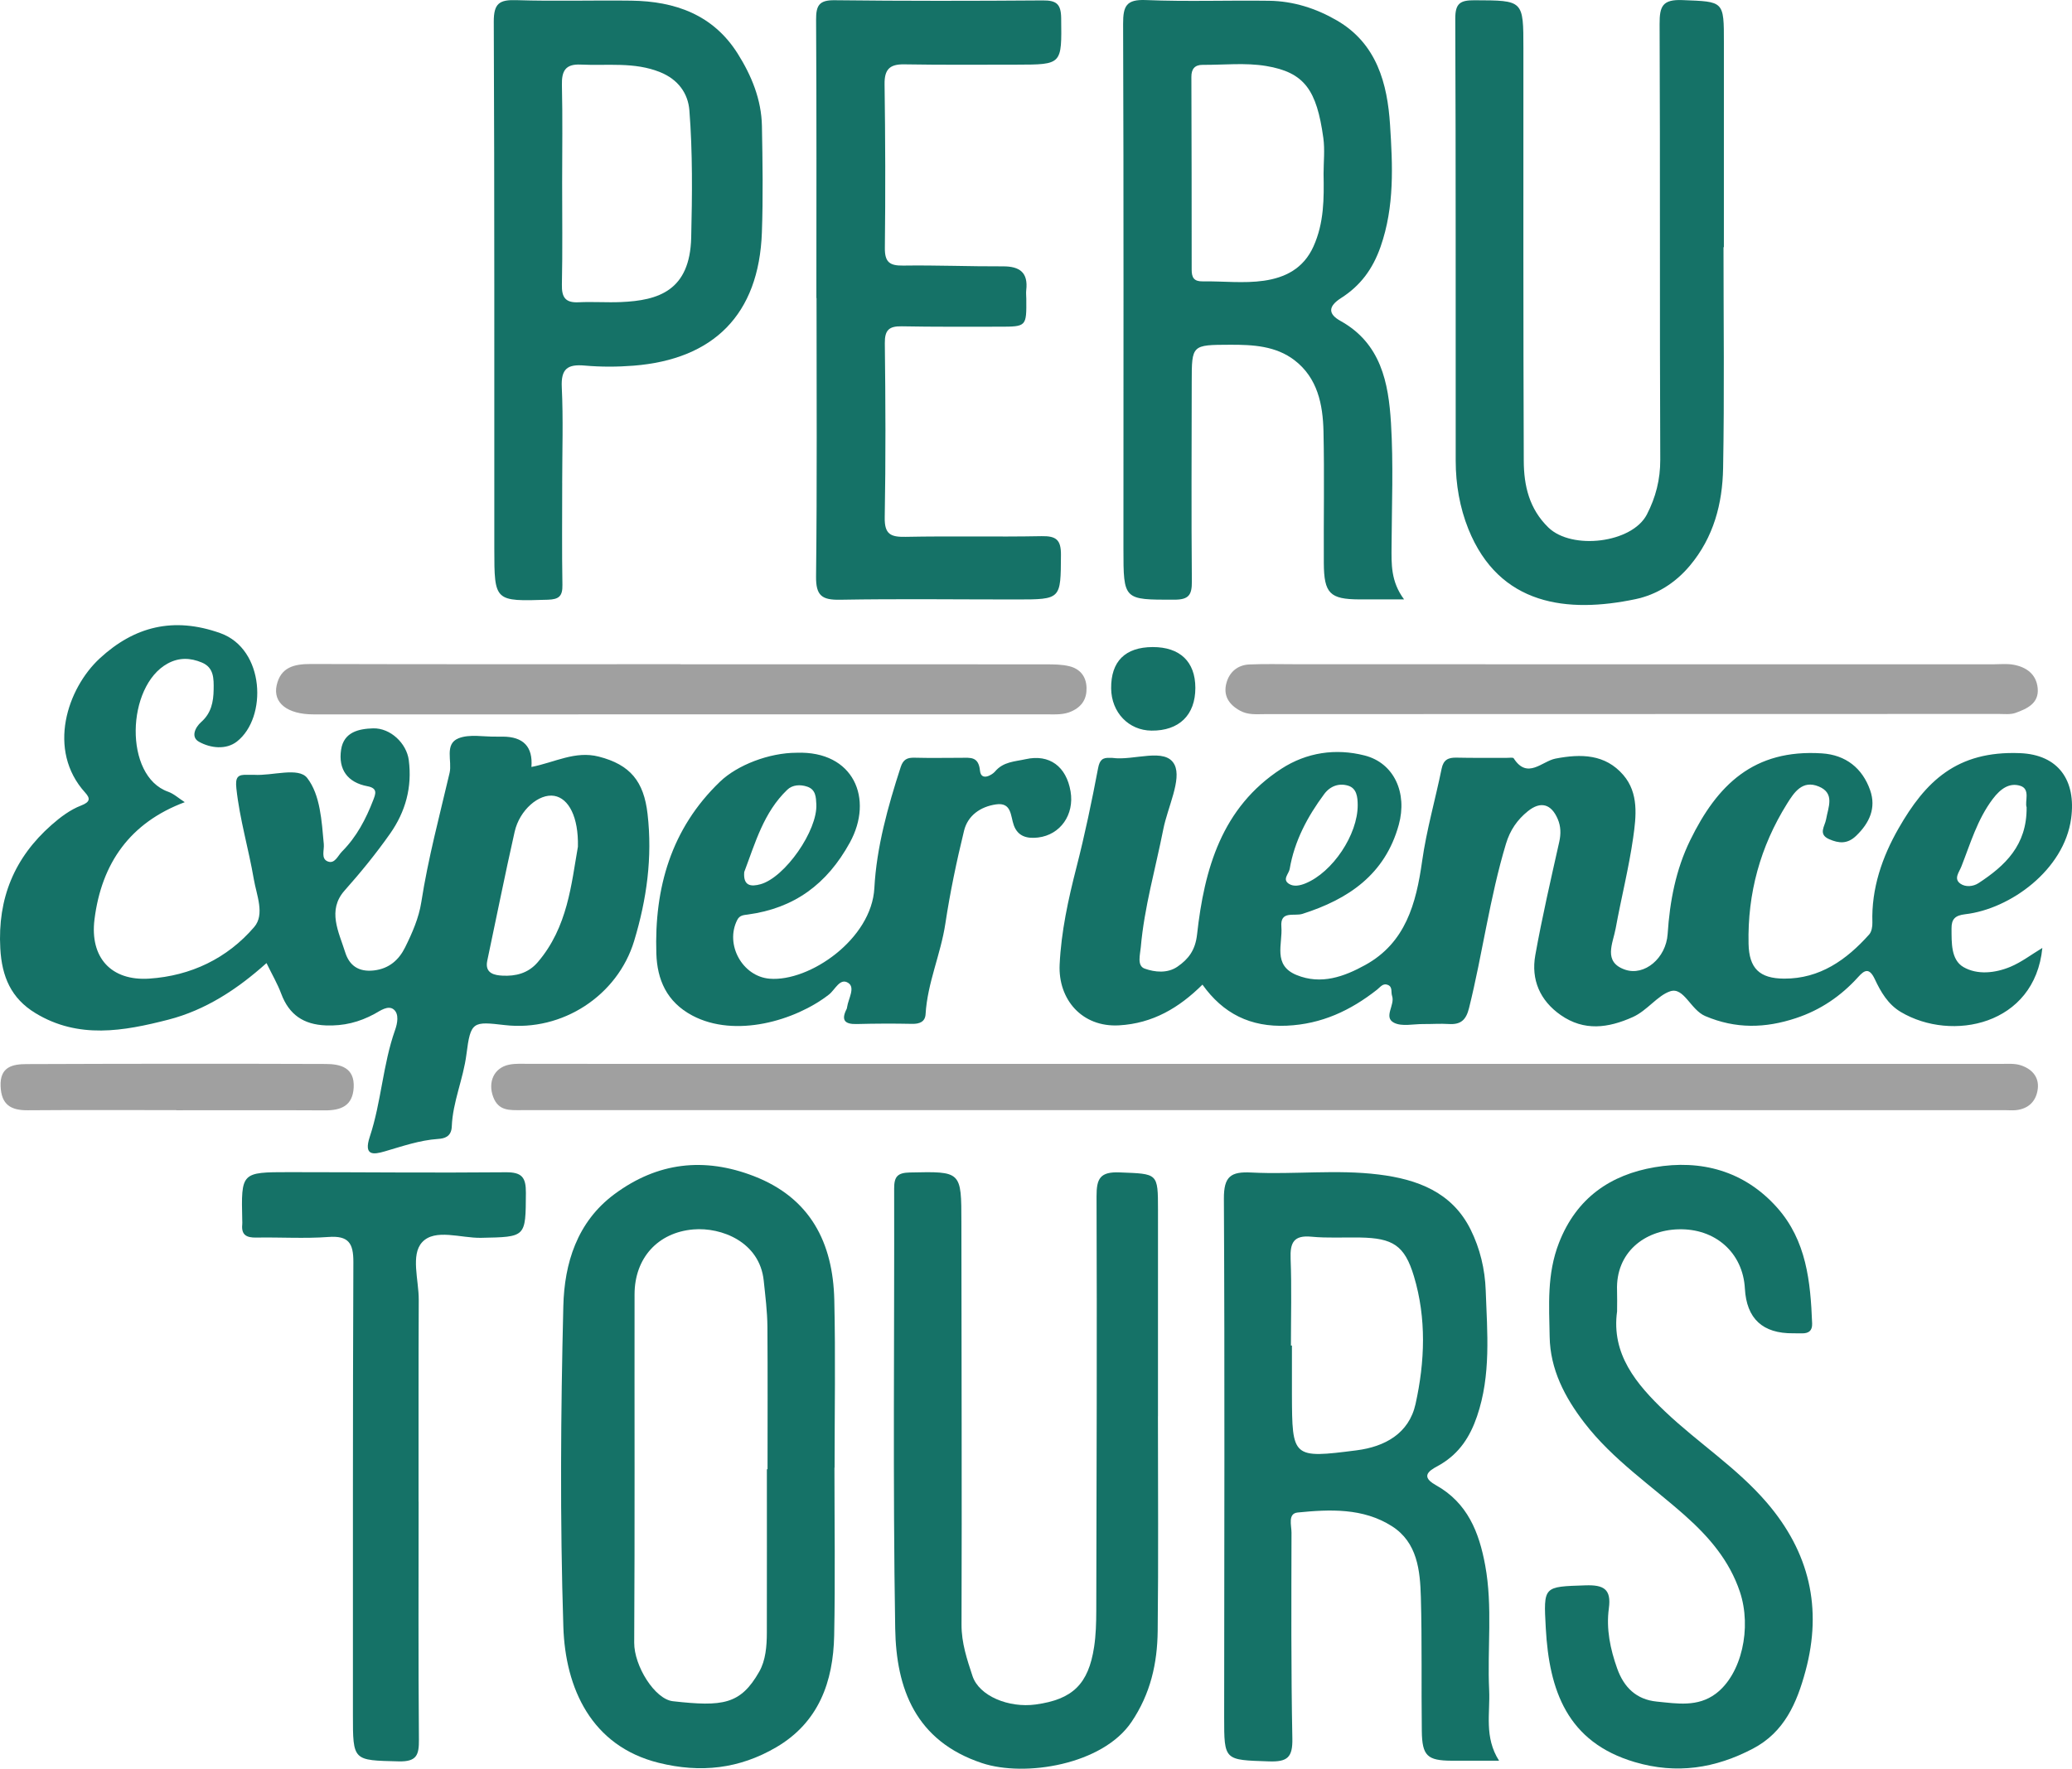 <?xml version="1.0" encoding="UTF-8"?>
<svg id="Layer_1" data-name="Layer 1" xmlns="http://www.w3.org/2000/svg" viewBox="0 0 1069.93 913.58">
  <defs>
    <style>
      .cls-1 {
        fill: #a0a0a0;
      }

      .cls-2 {
        fill: #157267;
      }
    </style>
  </defs>
  <path class="cls-2" d="m1054.62,489.59c-3.9,40.04-46.83,48.69-73.05,33.14-6.69-3.96-10.42-10.48-13.45-16.94-2.9-6.19-5.4-4.69-8.52-1.23-8.94,9.91-19.52,17.13-32.26,21.34-15.78,5.22-31.01,5.63-46.79-1.08-7.59-3.23-11.03-15.11-18.06-12.81-6.62,2.17-11.87,9.97-19.4,13.34-12.71,5.69-25.11,7.36-37.16-1.04-10.74-7.49-15.41-18.3-13.14-30.97,3.51-19.6,8.01-39.04,12.36-58.48.93-4.16.84-8.02-.76-11.78-3.35-7.85-8.83-9.44-15.49-4.04-5.35,4.33-9.1,9.65-11.24,16.74-8.41,27.87-12.09,56.76-19.09,84.92-1.55,6.24-4.35,8.62-10.49,8.22-4.37-.28-8.78.06-13.17.02-5.11-.04-11.08,1.42-15.13-.7-5.54-2.9.69-9.13-.95-13.85-.67-1.93.41-4.61-2.19-5.67-2.54-1.04-3.87,1.13-5.56,2.46-13.71,10.78-28.62,17.81-46.64,18.61-18.8.84-32.86-6.26-43.52-21.21-12.12,12-25.62,20.03-43.06,21.03-19.17,1.1-31.52-13.42-30.69-31.37.79-17.02,4.45-33.73,8.7-50.31,4.32-16.88,7.89-33.97,11.14-51.09.82-4.35,2.35-5.62,6.21-5.38.36.02.74-.05,1.1,0,11.16,1.61,27.56-5.68,32.18,3.55,3.79,7.58-3.57,21.96-5.82,33.38-4,20.28-9.81,40.21-11.61,60.9-.33,3.79-2.07,9.54,1.99,11.01,5.22,1.89,11.79,2.56,16.94-.99,5.65-3.89,9.23-8.49,10.13-16.63,3.74-33.77,12.71-65.62,43.57-85.62,13.02-8.43,28-10.66,42.96-6.84,15.25,3.89,22.16,19.38,17.63,35.8-7.08,25.69-26.01,38.45-49.74,46.01-4.29,1.37-11.59-1.91-10.88,6.7.72,8.79-4.59,19.78,7.81,24.87,12.74,5.23,24.63.82,35.43-5.12,20.89-11.47,26.36-31.78,29.44-53.7,2.26-16.07,6.82-31.81,10.07-47.75.94-4.6,3.41-5.79,7.67-5.69,8.78.2,17.57.07,26.35.1,1.1,0,2.85-.3,3.19.24,7.09,11.09,14.64,1.48,21.59.15,13.24-2.55,25.68-2.34,35.01,8.47,8.07,9.36,6.67,21.39,5.09,32.43-2.24,15.71-6.18,31.17-9.03,46.81-1.41,7.71-6.7,17.38,4.9,21.33,9.96,3.39,21.12-5.93,21.94-18.46,1.1-16.91,4.22-33.21,11.62-48.37,13.97-28.63,32.82-47.19,68.03-44.91,12.32.8,20.91,7.62,24.92,19.05,3.2,9.13-.32,16.89-7.26,23.55-4.51,4.33-8.92,3.9-13.9,1.73-5.88-2.57-2.21-6.72-1.6-10.23,1.09-6.29,4.71-13.51-3.82-17.01-8.42-3.46-12.67,3.04-16.39,9-13.77,22.09-20.38,46.25-19.82,72.23.27,12.67,5.58,17.98,18.41,18.03,18.42.07,32.17-9.7,43.88-22.82,1.27-1.43,1.71-4.09,1.65-6.15-.56-17.65,5.07-33.89,13.53-48.65,13.82-24.13,29.9-40.13,62.65-38.85,19.92.78,29.12,14.11,26.45,33.76-3.6,26.53-31.38,46.75-54.71,49.45-5.29.61-7.08,2.59-7.05,7.33.04,7.35-.33,16.19,6.16,19.96,7.14,4.14,16.41,3.15,24.31-.17,5.61-2.36,10.61-6.2,16.45-9.73l-.02-.02Zm-353.54-73.76c-.01-4.17-.51-8.67-4.93-10.01-4.66-1.41-9.23.1-12.37,4.34-8.64,11.65-15.35,24.2-17.82,38.68-.43,2.55-4,5.39-.34,7.7,2.48,1.56,5.62.9,8.42-.23,14.07-5.72,27.1-25.22,27.04-40.48h0Zm345.42,1.14c-1.1-2.82,2.18-9.49-3.41-11.13-5.41-1.59-9.95,1.36-14.1,6.87-8.04,10.69-11.5,23.02-16.23,34.97-1.13,2.86-4.05,6.22-.47,8.75,2.64,1.87,6.6,1.54,9.37-.28,13.67-8.94,25.05-19.55,24.83-39.19h.01Z"/>
  <path class="cls-2" d="m274.42,396.15c12.08-2.37,22.58-8.48,34.78-5.35,16.26,4.17,23.26,12.83,25.18,29.58,2.59,22.48-.43,44.16-6.92,65.62-8.53,28.21-37.04,46.9-66.75,43.48-16.49-1.9-17.69-2.05-19.86,15.13-1.61,12.73-7.07,24.51-7.56,37.23-.21,5.41-3.92,6.23-7.05,6.44-9.62.66-18.5,3.8-27.61,6.44-5.56,1.61-11.04,2.56-7.67-7.61,5.95-17.92,6.71-37.2,13.06-55.13,1.22-3.44,2.08-8.14-.59-10.47-2.94-2.58-7.22.65-9.99,2.16-7.97,4.33-16,6.32-25.1,5.98-11.61-.43-19.09-5.54-23.14-16.41-1.89-5.08-4.68-9.82-7.58-15.79-15.2,13.62-31.59,24.32-50.74,29.24-23.04,5.92-46.37,10.13-68.6-3.4-12.53-7.62-17.33-18.79-18.13-33.43-1.42-25.88,7.3-46.89,26.45-63.76,4.54-4,9.68-7.88,15.24-10.01,4.91-1.88,4.77-3.78,2.14-6.69-19.96-22.01-9.21-53.88,7.56-69.36,17.71-16.35,37.94-21.67,62.22-13.01,23.07,8.23,24.34,43.64,8.59,55.98-5.58,4.37-13.65,3.47-19.63.11-4.23-2.38-2.08-7.29,1.22-10.23,5.12-4.54,6.29-10.29,6.38-16.73.08-5.69.17-11.33-6.08-13.95-5.87-2.46-11.76-2.74-17.73.55-21.29,11.71-22.63,58.1.28,66.17,2.98,1.05,5.5,3.41,8.62,5.41-28.16,10.53-42.95,31.41-46.61,60.52-2.47,19.64,8.52,31.93,28.32,30.61,21.42-1.44,40.2-10.4,54.14-26.64,5.62-6.55,1.19-16.57-.18-24.63-2.67-15.7-7.31-31.01-9.02-46.99-.63-5.9.73-7.25,5.84-6.99,1.09.06,2.2-.08,3.29-.01,9.45.6,22.96-4.15,27.45,1.64,6.76,8.72,7.48,22.22,8.57,34.18.28,3.1-1.58,7.49,2.04,8.92,3.64,1.44,5.21-2.98,7.4-5.17,7.5-7.54,12.33-16.75,16.09-26.55,1.18-3.09,2.49-6.1-3.01-7.13-10.19-1.91-15.14-8.61-13.59-18.88,1.38-9.16,9.21-10.8,16.53-11.01,8.94-.26,17.31,7.75,18.42,16.43,1.78,13.92-1.62,26.55-9.7,38.02-7.22,10.26-15.09,19.92-23.44,29.31-9.09,10.23-3,21.39.3,31.9,2.15,6.85,6.92,10.3,14.9,9.37,7.93-.93,12.9-5.61,15.99-11.81,3.68-7.39,7.15-15.33,8.4-23.39,3.51-22.6,9.43-44.65,14.62-66.84,1.41-6.04-2.79-14.88,4.59-17.85,5.71-2.3,12.97-.73,19.54-.87,1.1-.02,2.2,0,3.29,0,10.69.02,15.64,5.23,14.84,15.63v.04Zm24,41.19c.36-15.35-4.76-25-12.21-26.26-7.84-1.33-17.91,7.24-20.46,18.55-5,22.14-9.42,44.41-14.14,66.61-1.43,6.75,4.14,7.5,7.84,7.7,6.74.36,13.25-1.15,18.2-6.92,15.57-18.12,17.4-40.69,20.77-59.68Z"/>
  <path class="cls-2" d="m725.05,309.6c-9.34,0-16.27.03-23.21,0-15.09-.08-18.16-3.09-18.25-18.73-.13-22.68.33-45.37-.17-68.04-.31-13.92-3.06-27.63-14.96-36.76-9.67-7.42-21.5-8.05-33.3-8-19.73.07-19.76,0-19.78,19.11-.04,34.39-.24,68.78.07,103.16.06,7.04-1.65,9.41-9.09,9.41-26.17.02-26.24.32-26.24-26.33-.01-90.36.16-180.72-.17-271.08-.03-9.25,1.66-12.73,11.78-12.31,21.18.88,42.43.07,63.64.37,12.49.17,24.23,3.92,34.98,10.17,20.65,11.99,26.08,32.69,27.44,53.93,1.34,20.94,2.38,42.11-4.88,62.91-4.08,11.68-10.52,20.23-20.39,26.52-6.7,4.27-6.86,8.2-.33,11.83,20.93,11.62,24.81,31.98,26.08,52.73,1.3,21.14.41,42.42.3,63.64-.05,9.09-.47,18.17,6.47,27.48h.01Zm-41.59-219.78c0-6.2.72-12.51-.13-18.6-3.42-24.69-9.68-33.84-29.56-37.14-10.66-1.77-21.82-.52-32.76-.58-4.08-.02-5.83,2.17-5.81,6.2.1,33.21.17,66.42.15,99.63,0,3.97,1.16,6.06,5.57,6,10.58-.15,21.34,1.16,31.7-.33,10.85-1.56,20.44-6.16,25.64-17.74,5.48-12.21,5.43-24.7,5.2-37.44h0Z"/>
  <path class="cls-2" d="m774.08,909.44c-9.21,0-16.87.04-24.52,0-12.52-.08-15.21-2.5-15.37-15.33-.3-23.04.16-46.09-.49-69.12-.39-13.86-1.81-28.34-14.99-36.71-14.87-9.44-31.97-8.71-48.64-7.04-5.19.52-3.16,6.73-3.17,10.36-.07,35.47-.25,70.95.44,106.4.19,9.69-2.5,12.12-12.07,11.79-23.11-.78-23.15-.25-23.14-22.9.04-89.24.34-178.48-.14-267.72-.06-11.56,3.55-14.09,14.2-13.54,21.89,1.12,43.91-1.68,65.75,1.03,19.84,2.46,37.86,9.03,47.49,28.5,4.83,9.77,7.37,20.39,7.76,31.39.78,21.82,2.81,43.64-4.49,65.01-3.61,10.56-9.04,18.95-18.75,24.79-3.64,2.19-12.1,5.42-2.59,10.7,16.48,9.17,22.42,24.42,25.56,41.48,3.94,21.4,1.02,43.04,2.05,64.55.56,11.83-2.67,24.19,5.12,36.37h0Zm-107.47-214.43h.51c0,8.39-.03,16.79,0,25.18.12,32.82.18,33.19,33.45,28.92,14.38-1.85,26.98-8.56,30.39-23.95,4.84-21.86,5.68-44.21-.83-65.91-4.83-16.1-10.99-19.73-27.75-20.05-8.39-.16-16.84.38-25.17-.42-9.18-.89-11.09,3.08-10.77,11.35.58,14.94.16,29.91.16,44.87h.01Z"/>
  <path class="cls-2" d="m430.89,758.07c0,28.89.44,57.8-.14,86.68-.48,23.9-7.97,44.91-29.97,57.77-18.99,11.1-38.92,13.41-60.68,8-34.75-8.64-48.18-38.51-49.2-70.23-1.76-55.17-1.36-110.46-.01-165.66.54-22,7.02-43.47,26.39-57.83,22.21-16.47,46.33-19.24,72-9.31,29.2,11.3,40.84,34.41,41.53,63.91.67,28.88.15,57.79.15,86.68h-.07Zm-34.9.81h.35c0-24.5.11-49.01-.06-73.51-.06-7.99-1.08-15.94-1.91-23.91-2.09-20.01-21.86-27.68-36.35-26.44-18.28,1.56-30.33,14.73-30.35,33.53-.08,59.98.17,119.96-.18,179.94-.07,11.88,10.55,29.16,19.99,30.22,25.71,2.88,34.9,1.74,44.57-15.26,3.32-5.83,3.92-13.15,3.93-20.09.05-28.16.02-56.32.02-84.48h0Z"/>
  <path class="cls-2" d="m889.98,127.68c0,38.05.49,76.12-.21,114.16-.34,18.26-4.83,35.63-17.18,50.36-7.62,9.08-17.29,15.02-28.08,17.28-34.92,7.33-70.32,3.47-86.29-36.26-4.43-11.03-6.52-23.09-6.53-35.19-.06-76.11.1-152.22-.22-228.33-.03-8.02,2.56-9.59,9.93-9.56,25.29.1,25.25-.17,25.25,25,0,70.99-.09,141.97.19,212.96.05,12.71,2.79,24.73,12.7,34.36,12.09,11.76,43.21,8.13,50.88-6.74,4.54-8.8,6.94-18,6.9-28.3-.34-75.01,0-150.02-.34-225.03-.04-9.17,1.51-12.75,11.77-12.34,21.47.86,21.46.21,21.43,22.24-.04,35.13-.01,70.26-.01,105.38h-.19Z"/>
  <path class="cls-2" d="m597.93,731.52c0,36.97.29,73.94-.13,110.91-.19,16.71-3.66,32.36-13.53,47-14.94,22.15-55.08,28.58-77.16,21.25-34.38-11.42-44.34-38.46-44.85-69.55-1.25-75.75-.37-151.54-.54-227.31-.01-6.16,1.81-8.07,8.1-8.21,26.68-.57,26.61-.79,26.62,26.02.04,69.18.29,138.37.07,207.55-.03,9.45,2.86,18,5.66,26.5,3.41,10.36,18.76,16.62,32.64,14.72,19.03-2.6,27.24-10.49,30.16-29.72.93-6.12,1.1-12.39,1.12-18.6.17-71.38.4-142.76.14-214.14-.03-9.26,1.85-12.78,11.97-12.37,19.71.79,19.75.14,19.76,19.4,0,35.51,0,71.01-.01,106.52l-.02.03Z"/>
  <path class="cls-2" d="m290.31,249.45c0,17.57-.19,35.14.11,52.71.1,5.72-1.74,7.43-7.5,7.61-27.56.86-27.65,1.04-27.67-26.19-.05-90.78.13-181.56-.28-272.33-.04-9.55,2.93-11.45,11.7-11.17,19.75.64,39.53,0,59.29.26,22.61.3,42.26,7.22,54.95,27.33,7.17,11.37,12.28,23.78,12.53,37.45.34,18.3.63,36.62-.02,54.9-1.5,42.66-25.15,65.62-66.29,68.86-8.37.66-16.88.68-25.23-.06-8.86-.78-12.27,1.68-11.81,11.22.79,16.43.22,32.93.21,49.4h.01Zm-.03-155.06c0,17.54.24,35.09-.13,52.62-.14,6.53,1.77,9.45,8.6,9.12,7.29-.36,14.62.2,21.92-.11,19.31-.81,35.6-5.85,36.25-33.35.52-21.94.77-43.84-.94-65.67-.7-8.91-5.93-15.99-15-19.68-13.39-5.46-27.35-3.29-41.12-3.96-7.91-.38-9.88,3.32-9.7,10.6.4,16.8.13,33.62.12,50.43Z"/>
  <path class="cls-2" d="m835.03,677.3c-3.08,22.07,9.85,37.59,24.89,51.88,17.03,16.17,37.04,28.99,52.47,47.01,21.87,25.53,28.73,54.3,19.94,86.88-4.47,16.58-10.92,31.6-27.14,40.12-19.44,10.21-39.43,13.34-61.03,6.96-35-10.33-44.2-37.08-45.96-69.19-1.19-21.84-1.28-21.37,20.47-22.1,9.4-.31,13.47,1.87,12.1,11.91-1.45,10.63.74,21.03,4.31,31.06,3.43,9.62,9.79,16.02,20.46,17.07,10.45,1.03,21.07,2.93,30.42-4.06,13.39-10.01,18.72-34.02,12.47-52.66-5.41-16.13-15.92-28.32-28.27-39.31-17.62-15.68-37.4-28.95-52.01-47.95-10.19-13.25-17.67-27.67-17.95-44.48-.28-16.21-1.49-32.28,4.8-48.46,9.11-23.42,26.83-35.23,49.41-39.08,23.84-4.07,46.25,1.77,63.22,20.82,15.21,17.08,17.27,38.31,18.11,59.85.15,3.88-1.86,5.19-5.35,5.13-1.46-.03-2.93-.04-4.39-.03-15.8.17-24.13-7.54-24.99-23.13-1.02-18.48-15.27-31.17-34.45-30.58-17.47.53-32.27,12.02-31.56,31.6.12,3.29.02,6.58.02,10.73h.01Z"/>
  <path class="cls-1" d="m652.28,573.39c-127.71,0-255.43,0-383.14.02-5.94,0-11.7.51-14.45-6.79-2.86-7.59.29-15.05,8.12-16.68,3.52-.73,7.28-.44,10.93-.44,253.23-.01,506.47,0,759.7.02,3.27,0,6.74-.3,9.78.64,5.68,1.77,9.76,5.81,9.05,12.13-.71,6.31-4.63,10.46-11.36,11.13-1.81.18-3.66,0-5.49,0-127.72,0-255.43,0-383.15-.03h0Z"/>
  <path class="cls-2" d="m421.56,153.96c0-47.92.14-95.83-.15-143.75-.04-7.32,1.52-10.19,9.52-10.09,35.84.42,71.69.37,107.54.1,6.95-.05,9.4,1.75,9.49,9.12.3,24,.62,24.03-22.9,24.06-19.39.03-38.78.16-58.16-.16-7.52-.12-10.24,2.63-10.13,10.27.39,28.16.48,56.33.15,84.49-.09,7.36,2.41,9.28,9.42,9.18,17.18-.25,34.37.48,51.56.4,8.7-.04,13.08,3.22,12.02,12.31-.17,1.44.02,2.92.03,4.39.13,14.42.13,14.46-13.84,14.47-16.82,0-33.65.12-50.47-.2-6.5-.12-8.83,1.88-8.74,8.76.37,29.99.49,59.99-.05,89.97-.16,8.73,3.09,10.16,10.81,10.01,23.4-.47,46.82.1,70.22-.35,7.54-.14,10.03,1.9,9.97,9.73-.15,22.92.2,22.96-22.98,22.97-30.36.01-60.73-.39-91.08.14-9.4.16-12.52-2.09-12.4-12.08.56-47.91.25-95.83.25-143.75h-.1.02Z"/>
  <path class="cls-2" d="m411.37,388.81c29.56-1.06,39.89,23.83,27.46,46.42-11.82,21.5-28.71,33.91-52.72,37.15-2.18.29-4.18.36-5.41,2.78-6.46,12.67,2.64,29.22,16.74,30.36,20.57,1.66,52.65-20.45,54.06-46.82,1.12-20.97,6.96-42.07,13.59-62.47,1.29-3.96,3.35-4.96,7.13-4.86,8.04.21,16.09.06,24.14.05,4.7,0,8.93-.81,9.68,6.62.57,5.71,6.36,2.14,7.74.49,4.32-5.16,10.35-5.16,15.81-6.39,12.32-2.78,21.05,3.76,23.23,16.65,2.02,11.97-5.24,22.42-16.78,23.8-5.4.65-10.36-.37-12.52-6.29-1.76-4.81-1.04-12-9.2-10.82-8.01,1.16-14.58,5.71-16.51,13.62-3.87,15.86-7.22,31.89-9.66,48.02-2.39,15.82-9.25,30.59-10.2,46.7-.23,3.96-3.11,5.11-7.02,5.02-9.51-.2-19.02-.16-28.53.09-6.27.17-8.15-2.05-5.21-7.79.16-.32.2-.7.25-1.06.63-4.23,4.28-9.93.63-12.35-4.34-2.88-6.78,3.46-10.06,6-17.44,13.55-48.47,22.53-70.52,10.81-13.33-7.09-18.14-18.64-18.57-32.01-1.07-33.85,7.57-64.48,32.87-88.78,8.94-8.59,25.36-14.94,39.57-14.94h.01Zm-27.07,61.65c-.6,7.22,3.52,7.62,8.41,6.26,12.61-3.5,29.55-27.78,28.82-41.35-.19-3.51-.22-7.5-4.64-9.03-3.72-1.28-7.7-.95-10.32,1.54-12.24,11.68-16.58,27.54-22.28,42.57h.01Z"/>
  <path class="cls-2" d="m216.16,775.61c0,40.96-.19,81.93.16,122.89.07,8.01-1.13,11.51-10.45,11.28-23.65-.59-23.64-.08-23.63-24.2.03-77.9-.1-155.8.23-233.71.04-9.81-2.52-13.71-12.89-12.95-12.37.91-24.86.08-37.29.31-4.97.09-7.75-1.34-7.2-6.76.07-.72.02-1.46,0-2.19-.57-24.75-.57-24.84,24.17-24.84,37.3,0,74.6.41,111.89.06,8.41-.08,10.46,2.68,10.41,10.66-.15,23.02.17,22.72-23.16,23.2-10.4.21-23.78-4.95-30.42,2.28-6.02,6.55-1.7,19.59-1.75,29.75-.17,34.74-.07,69.49-.1,104.24l.03-.02Z"/>
  <path class="cls-1" d="m841.64,343.12h187.78c3.29,0,6.66-.37,9.87.15,7,1.14,12.31,4.92,12.94,12.36.65,7.71-5.58,10.47-11.45,12.59-2.63.95-5.79.55-8.71.55-126.28.06-252.57.1-378.85.09-4.32,0-8.67.53-12.86-1.76-5.9-3.22-8.8-7.89-7.06-14.33,1.52-5.66,5.78-9.29,11.79-9.56,8.04-.36,16.1-.12,24.16-.12,57.47,0,114.94,0,172.41.03h-.02Z"/>
  <path class="cls-1" d="m351.4,343.11c62.94,0,125.88-.02,188.83.04,3.99,0,8.1.03,11.93.96,5.48,1.34,8.72,5.2,8.9,11.07.17,5.66-2.22,9.66-7.55,12.16-4.23,1.98-8.57,1.63-12.91,1.63-126.25.03-252.49.03-378.74.02-13.4,0-21.02-5.9-19-15.01,2.05-9.28,8.93-11.03,17.52-11.01,63.67.19,127.35.1,191.02.1v.05h0Z"/>
  <path class="cls-1" d="m91.05,573.4c-25.57,0-51.13-.13-76.7.07-8.76.07-13.67-2.85-14.04-12.43-.4-10.13,6.25-11.39,13.44-11.42,51.5-.19,103-.25,154.49-.06,7.56.03,14.94,1.85,14.4,12.14-.51,9.48-6.52,11.87-14.89,11.82-25.57-.14-51.13-.05-76.7-.05v-.07h0Z"/>
  <path class="cls-2" d="m595.21,334.22c14.07-.04,22.02,7.55,22.04,21.05.03,14.04-8.38,22.25-22.64,22.11-11.84-.12-20.71-9.4-20.84-21.8-.14-13.96,7.24-21.31,21.44-21.36h0Z"/>
</svg>